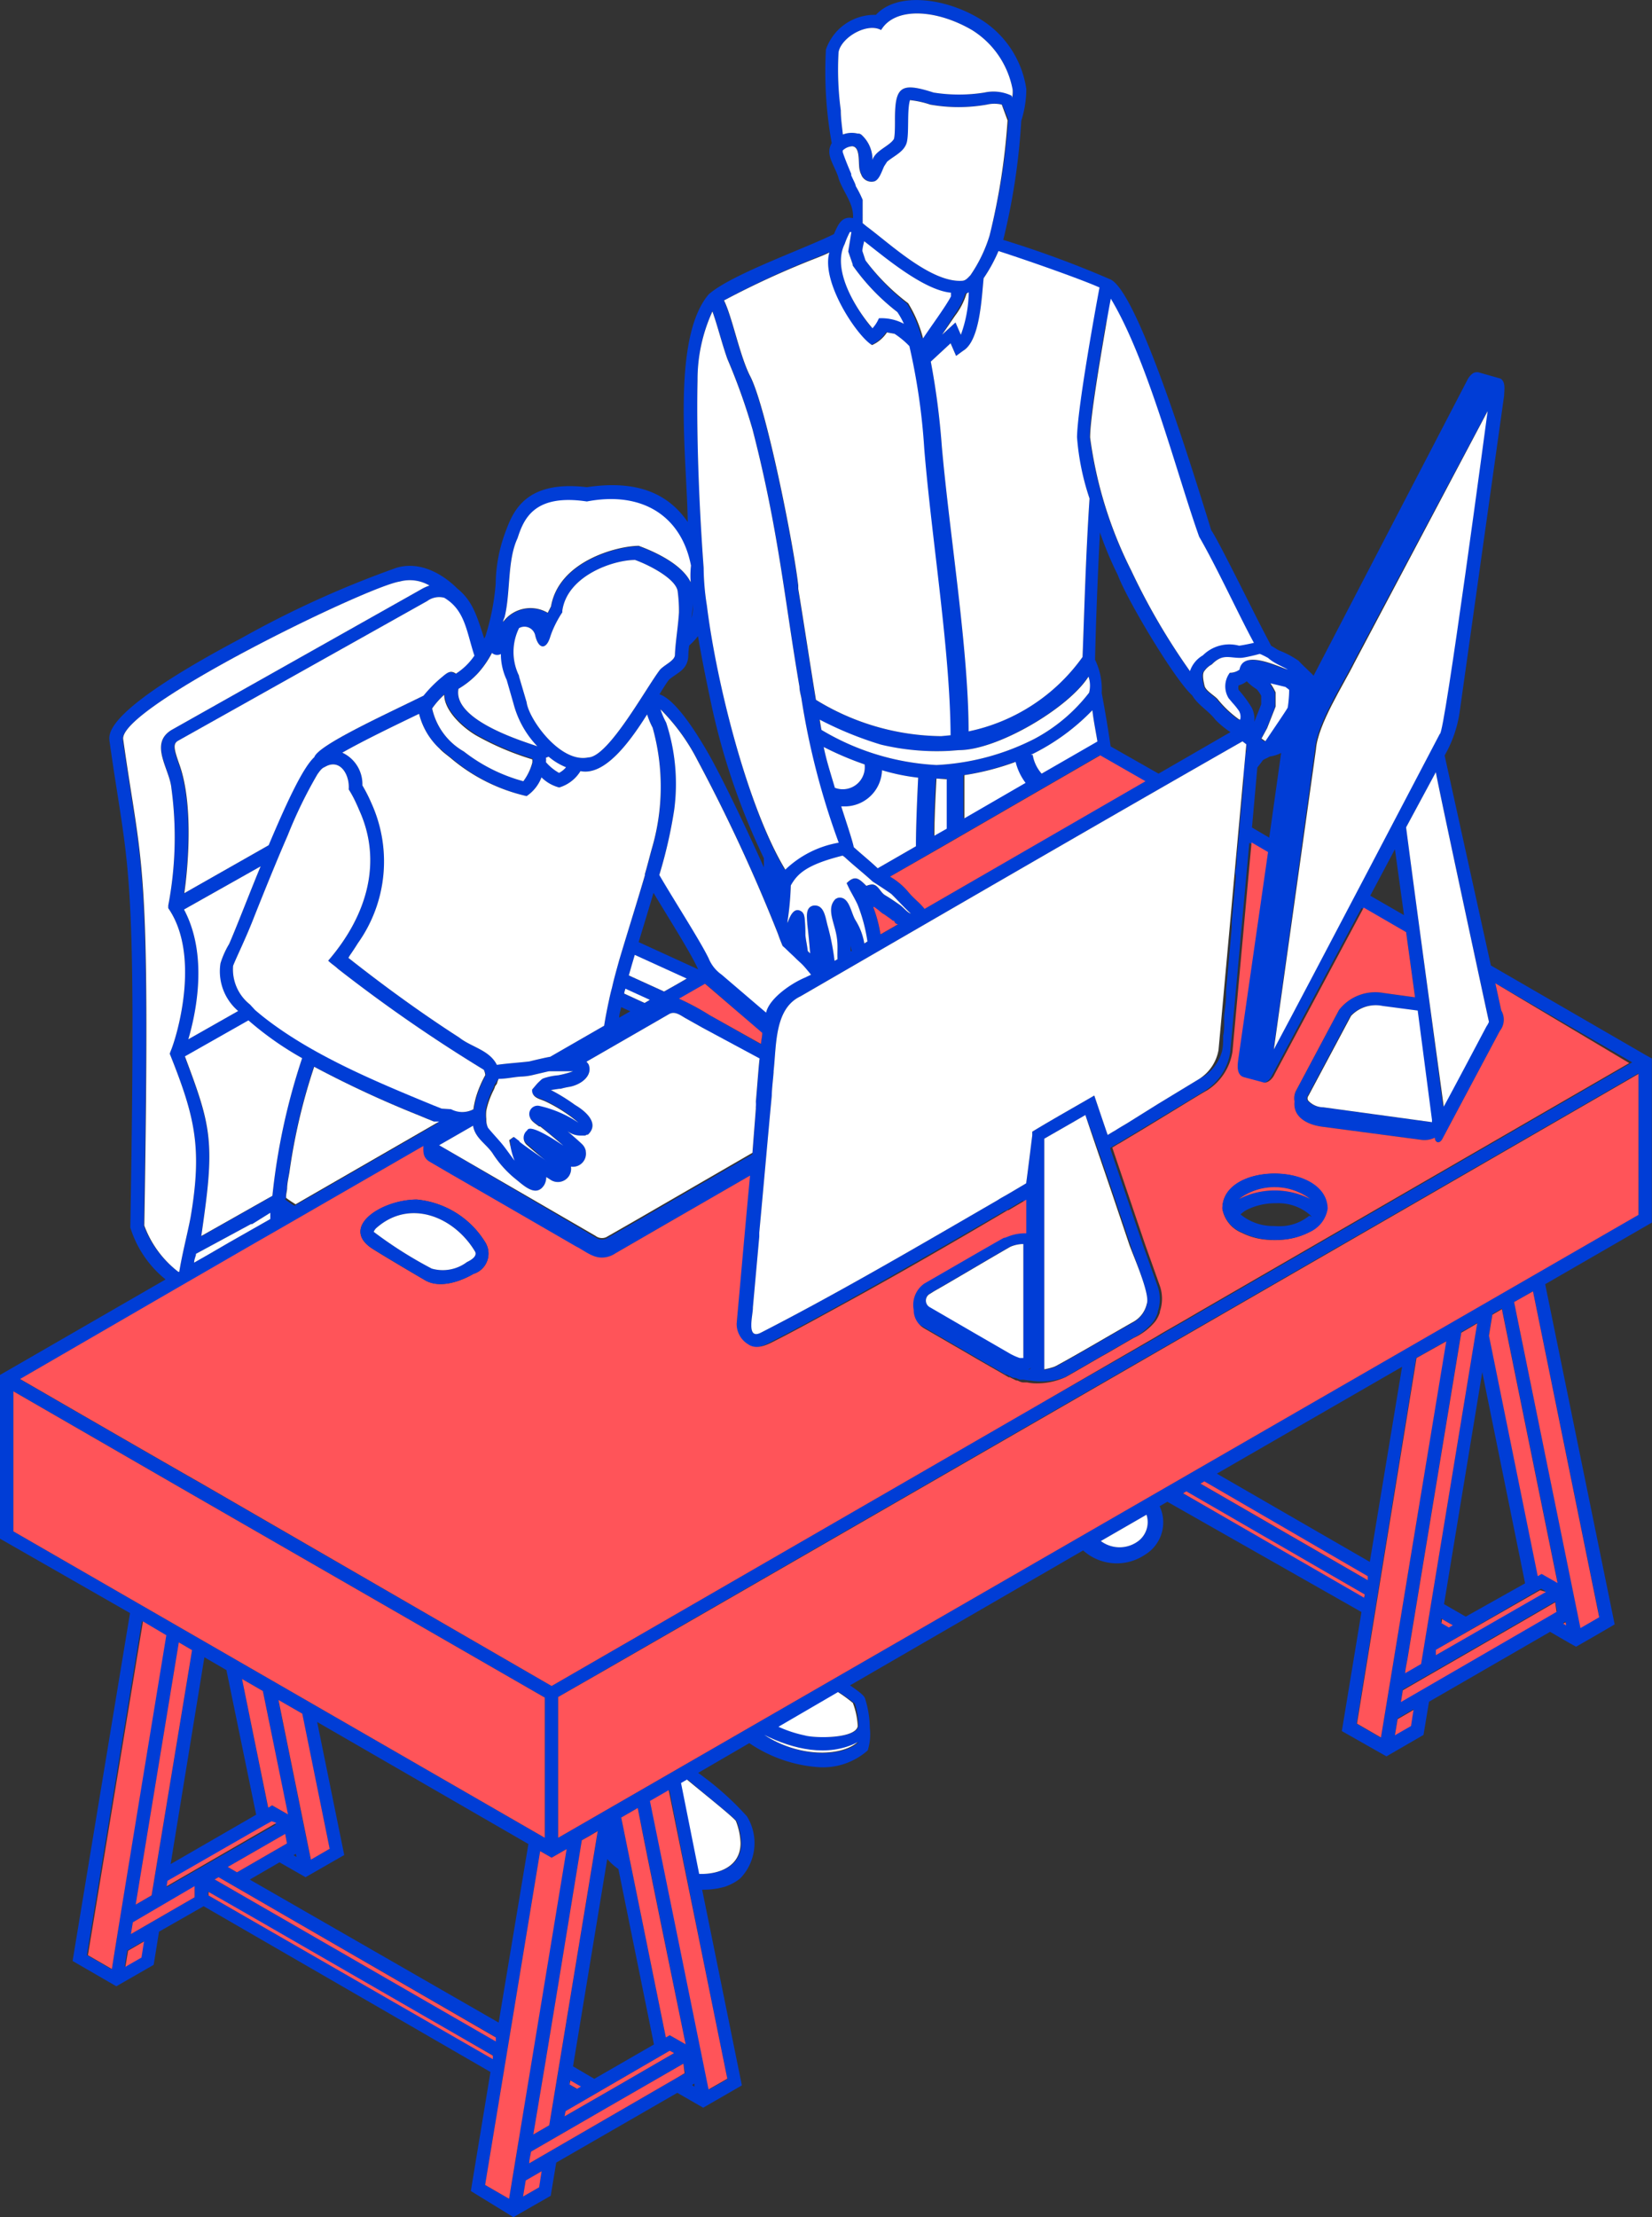 <svg id="Calque_1" data-name="Calque 1" xmlns="http://www.w3.org/2000/svg" viewBox="0 0 111.05 149"><rect x="0" y="0" width="111.05" height="149" fill="#333333" stroke="none"/><defs><style>.cls-1{fill:#003dd6;}.cls-2{fill:#ff5459;}.cls-3{fill:#fff;}</style></defs><path class="cls-1" d="M130.52,71.63l-.45-.25-10.37-6-3.11-14.11a8.27,8.27,0,0,0,1-2.85l3-21.34c0-.33.13-.92-.25-1.14l-1.37-.39a.54.54,0,0,0-.51.06,1.26,1.26,0,0,0-.35.44L107.78,45.91c-.16-.19-.79-.75-1-1a6.19,6.19,0,0,0-1.32-.7c-.14-.07-.37-.23-.53-.31-.48-.92-.53-1-1.17-2.27-1.84-3.67-2.57-5.08-2.86-5.5C98.77,29.19,95.75,20,94.11,19.27h0a69.59,69.59,0,0,0-7.19-2.65,43.76,43.76,0,0,0,1.21-8,7,7,0,0,0,.34-2.14,6.63,6.63,0,0,0-3.17-4.74C83,.36,79.79-.06,78.36,1.5A3.45,3.45,0,0,0,75,3.83a26.88,26.88,0,0,0,.39,6.29c-.45.75.15,1.42.43,2.25v0c.23.91,1.08,1.77,1,2.79-.76-.16-1,.43-1.28,1.07-2,1-6.89,2.7-8.42,4.05h0c-2.55,3-1.45,11.19-1.41,15.3-1.45-2.11-3.7-2.8-6.78-2.34-4.23-.5-5,1.74-5.5,3.08a10.31,10.31,0,0,0-.63,3.42,15.73,15.73,0,0,1-.7,3.55l-.07.12c-.52-1.62-.81-2.55-1.81-3.36-.26-.26-2-2-4.07-1.4A67.46,67.46,0,0,0,35.7,43.39c-9.1,4.82-8.92,6.38-8.86,6.9,1.26,9,1.84,7.52,1.4,32.7a7.21,7.21,0,0,0,2.37,3.49L19.93,92.64l-.45.26v11l8.74,5-3.86,23.38,2.94,1.7,2.51-1.44.36-2.23,3-1.71,19.28,11.14-1.32,8L54,149.5c.23-.15,2.21-1.27,2.5-1.44l.37-2.23,8.14-4.69,1.74,1,2.6-1.5-2.67-13.15a5.46,5.46,0,0,0,1.07-.09l.43-.1h0a3.76,3.76,0,0,0,.58-.25,2.8,2.8,0,0,0,.49-.33s0,0,0,0a3.42,3.42,0,0,0,.44-4.16,19.88,19.88,0,0,0-3.28-2.92l3.44-2a9.44,9.44,0,0,0,4.72,1.62,4.54,4.54,0,0,0,3.24-1.13,3.65,3.65,0,0,0,.14-1.52,6.69,6.69,0,0,0-.33-2c-.07-.13-.15-.27-1-.85l15.67-9.07a3.38,3.38,0,0,0,4.14.3,2.54,2.54,0,0,0,1-3.27l.52-.3L111,108.83l-1.32,8,3,1.7,2.49-1.44.37-2.23,8.14-4.7c.29.17,1.47.86,1.75,1,.32-.18,2.23-1.28,2.59-1.5L123.35,86.8l7.17-4.14Zm-11-2.46a1.63,1.63,0,0,1-.17.31c-.72,1.36-2.15,4.07-2.87,5.39C115.73,69,114.77,62,114,56.1l2-3.71C116,52.61,119.54,69.07,119.57,69.17Zm-3.83,6.59,0,.15-7.31-1a1.38,1.38,0,0,1-1-.44.26.26,0,0,1,0-.32l2.87-5.38a2.27,2.27,0,0,1,2.12-.67l2.36.31.05.38Zm-7.81-24.94c.13-1.69,1.87-4.37,2.58-5.81l9-16.88s-2.92,21.93-3.21,21.68v0c-.83,1.58-8.9,17-11.16,21.21ZM113.86,62l-2.27-1.31,1.66-3.12ZM103.19,51.24c0,.35-.07.76-.11,1.21,0,.17,0,.34,0,.51-.06.71-.13,1.5-.21,2.36l-.06.63c0,.39-.07.79-.1,1.19s-.07.66-.09,1,0,.5-.07.76,0,.37,0,.55c-.09,1-.18,2-.27,3l0,.38c-.13,1.49-.27,3-.38,4.23l0,.31c0,.5-.09,1-.13,1.41,0,.19,0,.38,0,.56s0,.52-.07.76a2.77,2.77,0,0,1,0,.3q0,.39-.06.69A2.91,2.91,0,0,1,100.1,73L97.3,74.7,95.22,76c-.27.16-.53.31-.79.48,0,0,0,0,0,0-.17.09-.32.19-.49.29-.22-.63-.68-2-.9-2.65-1.27.74-2.93,1.67-4.17,2.43v.25c-.1.79-.3,2.43-.41,3.22l-1.2.71-.28.16h0c-.14.08-.29.16-.42.25h0c-5.18,3-10.67,6.22-15.9,8.9l0,0c-1.06.57-.55-1.21-.57-1.67l.43-4.77,0-.27c.27-2.88.57-6.33.84-9.2a0,0,0,0,0,0,0c0-.4.09-1.12.12-1.54a.19.19,0,0,0,0-.08c.2-1.79.06-4.22,1.8-5.05C82.72,62,93.43,55.78,103,50.32l.27.2c0,.06,0,.11,0,.15a2.83,2.83,0,0,0,0,.3A1,1,0,0,0,103.19,51.24ZM94.34,80.8l1.13,3.35c.19.74,1.34,3.33,1.1,4h0a1.85,1.85,0,0,1-.84,1.18c-1.54.87-3.69,2.15-5.26,3l-.13.06a4.86,4.86,0,0,1-.66.17.13.13,0,0,0,0-.06V91.37c0-4.36,0-10,0-14.35.85-.49,1.91-1.09,2.76-1.59h0C93.09,77.16,93.75,79.06,94.34,80.8ZM88.79,92.41v0a.6.6,0,0,1-.11.12s-.06,0-.08,0h0A.8.8,0,0,0,88.79,92.41Zm-51.4-11.3-4.14,2.34-.25.14c.06-.38.21-1.47.26-1.86.63-4.73.22-6-1.36-10.21l4.27-2.42a21.32,21.32,0,0,0,3.62,2.51h0a43.27,43.27,0,0,0-2,9.25v0Zm.26.89a0,0,0,0,1,0,0l0,.42L34.87,84l-1.34.78h0l-1,.57c0-.17.07-.34.12-.51v0s0-.06,0-.08l3.7-2,.08,0ZM34.27,65.23a3.5,3.5,0,0,0,1.22,3.21l-3.35,1.9c.55-1.88,1.32-5.7-.29-8.72L37,58.72c-.53,1.25-1.67,4.21-2.12,5.22a5.86,5.86,0,0,0-.58,1.3Zm4.42,15.68v0c0-.17.05-.35.07-.54v0a.06.06,0,0,1,0,0c0-.37.1-.76.16-1.14v0a39.52,39.52,0,0,1,1.66-7.06,70.89,70.89,0,0,0,7,3.25h0l.53.22h0l.52.21h0l.29.12-9.65,5.56-.31-.2,0,0c-.13-.09-.25-.17-.33-.24h0A.13.13,0,0,0,38.69,80.91Zm10-6.16s0,0,0,0c-4.09-1.68-8.41-3.49-11.64-6.1h0l-.37-.31h0L36.28,68h0a3,3,0,0,1-1.13-2.6c.28-.7.87-1.87,1.44-3.35.52-1.31,1.49-3.72,2.23-5.41h0a30.28,30.28,0,0,1,2-4.11c.2-.28.3-.41.5-.49,1-.6,1.68.5,1.6,1.51l.07.11a7.87,7.87,0,0,1,.45.86h0c.06.13.12.26.18.41h0c1.55,3.38.62,7-2.08,10.13a4.15,4.15,0,0,0,.32.27l0,0a3.84,3.84,0,0,1,.34.28h0A102.7,102.7,0,0,0,52,72.39a1,1,0,0,1,.14.36s0,0,0,0l0,0a7.67,7.67,0,0,0-.58,1.33h0a6.14,6.14,0,0,0-.21.9.06.06,0,0,1,0,0v.06l0,0a1.6,1.6,0,0,1-1.51,0h0L49.17,75h0Zm.41-23.93h0a3.59,3.59,0,0,0,.35.32h0l.38.3h0A12,12,0,0,0,54.88,54a2.67,2.67,0,0,0,1-1.26,2.62,2.62,0,0,0,1.19.68,2.52,2.52,0,0,0,1.43-1.1c1.65.34,3.34-2,4.48-3.81a5.14,5.14,0,0,0,.37.89,14.71,14.71,0,0,1-.06,8.19c-.15.54-.28,1.07-.46,1.69a.26.26,0,0,0,0,.08C62.34,61,61.66,63.16,61.11,65v0c-.17.62-.35,1.24-.49,1.87h0c-.08.29-.15.59-.21.88h0c-.12.55-.23,1.12-.32,1.68l-3.63,2.09h0c-.08,0-.88.18-1.4.31-.68.08-1.49.13-2.18.23-.5-1-1.71-1.19-2.52-1.83-2.58-1.66-5.12-3.51-7.46-5.36L43,64.7h0c.18-.26.36-.53.54-.82h0a9.47,9.47,0,0,0,.91-9.4h0a10.34,10.34,0,0,0-.61-1.2,2.33,2.33,0,0,0-1.35-2.2c1.42-.81,3.54-1.83,5.16-2.61v0A4.75,4.75,0,0,0,49.05,50.82Zm-.54-2.76a5.4,5.4,0,0,1,.81-.92c0,1,1.11,2.12,2.14,2.73a.05.05,0,0,1,0,0,18.72,18.72,0,0,0,3.78,1.61.91.91,0,0,1,0,.25,0,0,0,0,1,0,0A3.69,3.69,0,0,1,54.66,53a11.24,11.24,0,0,1-4-2h0A4.42,4.42,0,0,1,48.51,48.06ZM72.25,64.32l.3.29.32.3c.2.21.43.39.61.59s.41.37.52.48h0l-.42.2h0c-1.09.47-2.42,1.48-2.6,2.35-.42-.35-1.36-1.16-3-2.56a2.47,2.47,0,0,1-.86-1.08c-.56-1.17-2.39-4-3.32-5.61a31.4,31.4,0,0,0,1-4.37,13.22,13.22,0,0,0-.54-5.87,5.38,5.38,0,0,1-.38-.89,13.59,13.59,0,0,1,2.49,3.43,112.71,112.71,0,0,1,5.41,11.67,0,0,0,0,0,0,0s0,0,0,0c.08.24.21.57.31.8h0Zm2.3-15.46a23.82,23.82,0,0,0,4.12,1.68,16.2,16.2,0,0,0,4.59.42l.66-.05c2.58,0,7.36-2.82,8.7-4.94a1.87,1.87,0,0,1,.07,1.08A11.36,11.36,0,0,1,89,50.16a16.22,16.22,0,0,1-6.57,1.75,16.7,16.7,0,0,1-7.73-2.36Q74.61,49.22,74.55,48.86Zm0,2.58c0-.11-.06-.25-.09-.4C74.52,51.19,74.56,51.33,74.58,51.44Zm8.08,6.05,10.78-6.23,3,1.75L81.63,61.58c-.38-.48-.6-.57-1.06-1.1a4.58,4.58,0,0,0-1.26-1.07Zm-.39-.83c0-1.12.06-2.3.14-3.84l.71,0,0,3.32Zm2-1.17,0-2.9a17.47,17.47,0,0,0,3.44-.89,3.91,3.91,0,0,0,.65,1.41Zm9.9-4.83c-.17-1.17-.37-2.36-.6-3.59a4.59,4.59,0,0,0-.45-2.24c.06-2.52.16-5.23.33-8.55a23.71,23.71,0,0,0,1.2,2.86c.59,1.61,3.79,7,5,8.09.4.67,1.07,1,1.57,1.65a6.3,6.3,0,0,0,1,.82l-4.83,2.79Zm-1-.33L89.5,52.49a2.56,2.56,0,0,1-.6-1.26l-.13,0a14.54,14.54,0,0,0,4.14-3C93,49,93.14,49.65,93.25,50.33ZM77.6,51.87a1.48,1.48,0,0,1-2,1.57c-.33-1.13-.55-1.77-.75-2.74A21.15,21.15,0,0,0,77.6,51.87ZM76.19,54.7a2.51,2.51,0,0,0,2.58-2.43,13.75,13.75,0,0,0,2.43.49c-.11,2.24-.15,3.68-.15,4.61l-2.57,1.48c-.52-.49-1.08-.94-1.61-1.42-.08-.45-.61-2-.84-2.74ZM76.12,58a1.49,1.49,0,0,1,.24.19c.58.53,1.18,1,1.78,1.55.34.22,1.1.71,1.27.85.3.3,1,1.07,1.3,1.32-.25-.09-.49-.41-.73-.58s-.66-.46-1-.66-.48-.76-.92-.72a1.26,1.26,0,0,0-.34.09c-.51-.5-.76-.74-1.33-.18.09.18.16.35.27.55s.32.57.47.89a11,11,0,0,1,.66,2.48l-.21.13A4.25,4.25,0,0,0,77,62.36c-.33-.51-.42-1.69-1.21-1.52l-.14.07c-.57.56-.2,1.34,0,2.17s.1,1.22.13,1.88l-.2.11a16.07,16.07,0,0,0-.44-2.27c-.18-.61-.23-1.55-1-1.44-.54.13-.41.77-.39,1.26.08.68.13,1.25.19,1.95l-.16-.16c-.06-.49-.11-.63-.16-1.06a10.94,10.94,0,0,0-.05-1.15h0a1.67,1.67,0,0,0-.06-.26l-.09-.14,0,0,0,0c-.5-.41-.81.15-1,.73v-.05s0,0,0-.07A20.17,20.17,0,0,0,72.64,60C73.07,59.26,73.69,58.63,76.12,58Zm3.73,4.62-1.18.68a9,9,0,0,0-.49-1.84h0l.07,0,0,0,.31.23.11.1.17.13,0,0h0a.3.3,0,0,1,.11.06l.4.28h0l.1.08.06.05h0l.08,0A.27.27,0,0,0,79.85,62.61Zm-3.11,1.8-.08,0s0-.15,0-.16,0-.2,0-.31,0,.05,0,.08A2.25,2.25,0,0,0,76.74,64.41Zm-15.3,2.86c0-.11.06-.22.08-.33l1.64.75-.35.21Zm.41,1.18-.75.43c0-.24.09-.48.14-.71Zm-.1-2.4c.13-.45.26-.93.4-1.38l3.49,1.59c-.24.15-1.25.72-1.52.87Zm.66-2.25c.35-1.15.71-2.33,1-3.31.94,1.58,2.49,4,3,5.14Zm2.73,3.8,1.75-1,.12.1h0l3.71,3.22c0,.24-.06.44-.09.74L67.2,68.73a16.67,16.67,0,0,0-2.08-1.12Zm5.69-8.82c-1.32-2.94-2.9-6.2-3.72-7.63-1-1.75-2.31-3.69-3.3-4,.27-.45.58-.93.66-1,.54-.46,1.26-.65,1.28-1.63a5,5,0,0,1,.06-.65,4.77,4.77,0,0,0,.59-.63c.19,1.13.46,2.52.82,4.22a46.36,46.36,0,0,0,3.61,10.71ZM65.12,41.66c-.05.9-.24,2-.27,2.84,0,.39-.67.65-1,1-.94,1.22-3.47,5.88-4.83,5.9-1.87.4-4-2.57-4.14-3.71l-.51-1.73,0-.05a3.63,3.63,0,0,1,0-3.2.74.74,0,0,1,1.09.5c.21.9.72,1,1,.11s.81-1.66.82-1.67l0-.11c.33-2.34,3.4-3.41,4.89-3.41,1,.36,2.82,1.31,2.87,2.16A9.7,9.7,0,0,1,65.12,41.66Zm-7.59,10.4a1.52,1.52,0,0,1-.47.38,3.28,3.28,0,0,1-.88-.72,1.5,1.5,0,0,0,0-.3l.18-.07A4.26,4.26,0,0,0,57.53,52.06ZM55.22,73.79v0c.08.45.53.5.9.67a10.23,10.23,0,0,1,2.22,1.43,7.81,7.81,0,0,0-2.62-1.13.56.56,0,0,0-.64.78c.07.23.37.42.61.6h0l.07,0c.58.45,1,.82,1.56,1.29-.57-.42-2.24-1.5-2.42-1.06a.64.64,0,0,0,0,1c.25.23,1,.86,1.35,1.1-.67-.48-1.3-.89-1.92-1.37l-.56.41a5.25,5.25,0,0,0,.26.89c-.25-.33-.53-.73-.79-1.06a.08.08,0,0,0,0,0c-.29-.36-.76-.85-1-1.16a1.3,1.3,0,0,1-.11-.58,2.74,2.74,0,0,1,0-.55v0a.07.07,0,0,0,0,0,4.79,4.79,0,0,1,.13-.51,5.92,5.92,0,0,1,.37-.9l.07-.16h0c0-.09.11-.18.15-.27h0A1.4,1.4,0,0,1,53,73h0c.51,0,1-.12,1.48-.15a4.07,4.07,0,0,0,.91-.13h0c.27-.06.92-.22,1-.23.36,0,.86,0,1.21,0H58a6.36,6.36,0,0,1-1,.27,4.1,4.1,0,0,0-1,.21.59.59,0,0,0-.2.15,2.54,2.54,0,0,0-.32.33l-.23.27Zm-.81,5.58L54,79Zm-3.13-3.22c.13.81.83,1.18,1.29,1.82a7.24,7.24,0,0,0,1.64,1.82c.55.45,1.34,1.18,1.86.33a0,0,0,0,1,0,0,1.08,1.08,0,0,0,.13-.52l.24.15a.89.89,0,0,0,1.42-.85.88.88,0,0,0,1-1,.09.09,0,0,1,0-.05.9.9,0,0,0-.24-.45c-.28-.27-.66-.59-1-.89a1.43,1.43,0,0,0,.92.3h.06l.14,0,.07,0a.67.67,0,0,0,.12-.06l.07,0,0,0h0c.79-.73-.1-1.55-.87-2a12.31,12.31,0,0,0-1.62-1l.55-.08.1,0a5.76,5.76,0,0,1,.64-.14h0c.74-.15,1.52-.72,1.26-1.47a.65.65,0,0,0-.16-.21l5.59-3.22c.39-.19.76.12,1.08.3l1.14.64,3.83,2.16c-.07.6-.17,2-.25,2.91a1.88,1.88,0,0,1,0,.33.34.34,0,0,0,0,.1c-.06.83-.14,1.8-.23,3l-7.51,4.34-.87.5-1.45.83a.72.72,0,0,1-.72-.09L49,77.46Zm51.46-29.29a.61.61,0,0,1,0-.3,1.43,1.43,0,0,0,.55-.28,3.24,3.24,0,0,0,.67.54,2.25,2.25,0,0,1,.3.44l0,.57-.48,1.22,0,.07,0,0s0,0,0,0l0,0a1.68,1.68,0,0,0-.16-1.07A8.08,8.08,0,0,0,102.74,46.86ZM104,52.08c.08-.11.27-.34.34-.45s.29-.16.49-.29a2.41,2.41,0,0,0,.77-.24l-.8,5.69-1.16-.68Zm2-4c-.08.13-.88,1.34-1.5,2.26l-.26-.18.38-.7.57-1.45,0-.95a4.14,4.14,0,0,0-.35-.61h0l1,.24a2.32,2.32,0,0,1,.28.2C106.11,47.4,106.06,48,106,48.05Zm-1.86-3.49a5.44,5.44,0,0,1,.54.27,0,0,0,0,0,0,0c.39.24,1,.48,1.32.66-.76-.25-3-1.36-3.25,0a1.1,1.1,0,0,1-.65.21,1.52,1.52,0,0,0-.08,1.71c.11.13.22.27.34.4a5.42,5.42,0,0,1,.36.46.79.79,0,0,1,.08.57h0a.14.14,0,0,1-.07,0,7.17,7.17,0,0,1-1.45-1.37c-.25-.27-.8-.56-.88-.9h0c-.11-.48-.15-.83,0-1a1.46,1.46,0,0,1,.36-.35l.13-.08c.73-.74,1.16-.43,1.93-.44.27,0,1.08-.21,1.26-.26Zm-10-24c2.5,4.15,4.44,11.8,5.94,16,1.17,2,2.66,5.25,3.66,7.08-.35.08-.85.18-1,.19a2.52,2.52,0,0,0-2.43.65,1.94,1.94,0,0,0-.87,1.06,44.18,44.18,0,0,1-3.95-6.77,27.93,27.93,0,0,1-2.76-8.93c0-1.27.63-5,1.07-7.56C94,21.64,94.08,21,94.17,20.57Zm-.81-.67c-.28,1.56-1.46,8.13-1.48,10A16.79,16.79,0,0,0,92.72,34c-.26,3.94-.35,7.6-.47,10.65a12.54,12.54,0,0,1-7.66,5c0-5.5-1.28-13.24-1.8-19.16a50.4,50.4,0,0,0-.74-5.69l1.33-1.23.37.85.46-.34c1.13-.65,1.25-3.45,1.39-4.88a10.52,10.52,0,0,0,1-1.83C89.21,18.31,92.37,19.44,93.36,19.9Zm-10,.51c-.36.7-1.44,2.15-1.88,2.83a8.53,8.53,0,0,0-1-2.36A14.44,14.44,0,0,1,77.66,18l-.21-.63h0c0-.19.08-.47.12-.66,1.24,1,4,3.29,5.84,3.49A2.09,2.09,0,0,0,83.4,20.41Zm.28,1.26a4.7,4.7,0,0,0,.77-1.49l.15,0A8.68,8.68,0,0,1,84.07,23l-.36-.83-.9.82ZM75.85,4c.19-1,1.93-2,2.86-1.48.92-1.55,3.67-1.42,6.11,0a6,6,0,0,1,2.73,4,2.28,2.28,0,0,1,0,.56s0-.12-.06-.16a2.83,2.83,0,0,0-1.81-.2,10.86,10.86,0,0,1-3.41,0C80,6,79.63,6.31,79.64,8.62c0,.34,0,1-.07,1.22-.29.48-1.25.77-1.44,1.41a2.25,2.25,0,0,0-.76-1.71.75.75,0,0,0-.13-.06h0l-.1,0h0a1.65,1.65,0,0,0-1,.06C76.08,9,76,8.45,76,7.92A20.47,20.47,0,0,1,75.85,4Zm.87,8.27,0-.1c-.2-.47-.42-1-.57-1.45a0,0,0,0,1,0,0s0,0,0-.12a1,1,0,0,1,.65-.28c.59.07.35,1.27.51,1.67a0,0,0,0,1,0,0c0,.08.09.23.11.3a.74.74,0,0,0,.88.38c.3-.13.44-.57.63-1l.2-.31c.46-.4,1.2-.68,1.34-1.36s0-2.12.2-2.78a6.25,6.25,0,0,1,1.36.3,10.88,10.88,0,0,0,3.81,0,2.2,2.2,0,0,1,1,0l.43,1A44.37,44.37,0,0,1,86,16.33,9.66,9.66,0,0,1,84.71,19c-.17.17-.31.36-.56.37-2.08.13-4.84-2.49-6.41-3.65l-.27-.22V13.93A7.5,7.5,0,0,0,77,13C77,12.87,76.89,12.66,76.72,12.27Zm-.46,4.63a5.91,5.91,0,0,1,.35-.81l.1,0h0c-.06.4-.15.92-.21,1.31v0l.3.87,0,.07a14.48,14.48,0,0,0,3,3.13,5.22,5.22,0,0,1,.37.75,3.16,3.16,0,0,0-1.68-.37,2.35,2.35,0,0,1-.43.67C77.15,21.41,75.35,18.7,76.26,16.9Zm-1.89.9c.3-.12.57-.23.81-.35-.57,2,1.88,5.64,2.87,6.22a2.31,2.31,0,0,0,1-.85l.51.09a5.69,5.69,0,0,1,1,.83,42.63,42.63,0,0,1,1,6.9c.53,6.13,1.77,13.56,1.8,19.27l-.63.06a16.36,16.36,0,0,1-8.42-2.44c-.34-2.05-.93-5.92-1.19-7.46,0,0,0,0,0,0s0-.17,0-.23c-.3-2.67-2.11-11.79-3.2-14-.72-1.35-1.22-4-1.79-5.15A57.76,57.76,0,0,1,74.37,17.8Zm-8,8.24a11,11,0,0,1,1-4.64s0,0,0,0c.34.95.63,2.13,1,3.18a41.22,41.22,0,0,1,1.7,4.76c1.75,6.78,2.14,11.38,3.15,17.28v0c0,.25.08.51.13.77h0a50.39,50.39,0,0,0,2.47,9.74,6.88,6.88,0,0,0-3.59,1.81C69.74,54.76,67.64,46.39,67,41.21a16.78,16.78,0,0,1-.22-2.55h0v0C66.54,35.39,66.28,30.34,66.37,26Zm-.31,15c0,.09,0,.19,0,.3a2.29,2.29,0,0,1-.1.69C66,41.72,66.05,41.38,66.06,41.06ZM53.39,42c.41-1.64.17-3.82.87-5.3.42-1.31,1.13-3,4.66-2.47,3.75-.72,6.36,1,7,4.31a5.79,5.79,0,0,0,0,1.12c-.69-1.44-3.1-2.3-3.49-2.45-1.4,0-5.37,1-5.9,4.07l-.22.43a2.29,2.29,0,0,0-3,.61C53.32,42.19,53.35,42.08,53.39,42Zm-.86,2.4a.53.53,0,0,0,.6.07,4.07,4.07,0,0,0,.39,1.74L54,47.79a6.52,6.52,0,0,0,1.59,2.86h0c-1.14-.39-5.69-1.79-5.3-3.86h0a5.8,5.8,0,0,0,1.32-1.06A6.61,6.61,0,0,0,52.53,44.37Zm-3.19-3.7h0c1.36.82,1.45,2.23,2,3.88a.09.09,0,0,0,0,0,4.31,4.31,0,0,1-1.24,1.21c-.38-.26-.58-.07-1,.28a8.93,8.93,0,0,0-1.18,1.2,0,0,0,0,1,0,0c-2.77,1.36-7.08,3.33-7.34,4.13-.71.65-1.71,2.69-3.07,5.92l-5.67,3.22c.23-1.57.66-6-.36-8.73-.35-1-.4-1.31-.06-1.51L48.2,40.89A1.35,1.35,0,0,1,49.34,40.67ZM29.15,82.88c.43-25.22-.15-23.65-1.42-32.69C27.53,48,44.2,39.9,46.35,39.58a2.6,2.6,0,0,1,2,.27,2.88,2.88,0,0,0-.57.26L31,49.56c-1.49.93-.1,2.61,0,3.9a24.44,24.44,0,0,1-.21,7.89l0,.18c2.22,3.2.56,8.69.16,9.61l-.06.17c1.69,4.23,2.2,6.3,1.4,11h0c-.21,1.1-.57,2.47-.76,3.66l-.06,0A6.94,6.94,0,0,1,29.15,82.88Zm2.23,4.2C33.43,85.9,36,84.42,38,83.25h0l9.92-5.72c0,.41,0,.84.44,1.07s1.26.73,1.72,1l3.18,1.84,4.91,2.84c.55.27,1.08.77,1.73.75a1.63,1.63,0,0,0,.91-.28l2.37-1.37c1-.59,3.48-2,4.47-2.58h0l2.22-1.28c-.16,1.7-.37,4-.52,5.68L69,89.44a1.59,1.59,0,0,0,.55,1.43h0c.62.44,1.4,0,2-.32,1.43-.73,3.11-1.64,4.94-2.66C79.88,86,83.2,84.09,86.6,82.12h0l.42-.25h0l.06,0,1.18-.7V83.2a3.16,3.16,0,0,0-1.1.17l-.34.13-.06,0h0c-.56.3-4.71,2.71-5.36,3.08a1.75,1.75,0,0,0-.71,1.76,1.43,1.43,0,0,0,.73,1.26l3.21,1.86c.55.33,1.87,1.07,2.44,1.41h0l.07,0,0,0h0l.3.15.14.07.08,0c.11,0,.27.09.39.13h0l.15,0h.11a3.2,3.2,0,0,0,.46.06h0A4.65,4.65,0,0,0,91,93.08c.47-.25,2.24-1.3,2.69-1.54l1.9-1.1A4.05,4.05,0,0,0,97,89.32l0,0a2.25,2.25,0,0,0,.3-.6l0-.06a2.64,2.64,0,0,0,0-1.71l-1-2.81-2.2-6.49.37-.23c.15-.07.28-.16.42-.24l.41-.25c1.13-.67,5.09-3.07,5.15-3.11a3.76,3.76,0,0,0,1.73-2.63l1.28-14.05,1.11.65-2,13.92c0,.37-.14,1,.35,1.2h0l1.27.34h0c.35.15.71-.27.81-.51l6-11.22L114,63.14l.6,4.38-2.11-.29a3.09,3.09,0,0,0-3,1.14l-2.87,5.39a1.12,1.12,0,0,0-.12.76c-.11,1,.73,1.53,1.81,1.69l6.72.89a1.59,1.59,0,0,0,.91-.15c0,.23.24.52.49.1l3.87-7.27a1.21,1.21,0,0,0,.1-1.37l-.4-1.83,9.2,5.31-29,16.76-.82.48-1.24.71,0,0-.38.22h0l-.38.23h0L89,95.06h0L56.56,113.8,32.82,100.09h0c-2-1.13-9.88-5.69-12-6.91Zm56.89-3c0,2.33,0,5.2,0,7.54a.25.25,0,0,1,0,.07.12.12,0,0,1,0,.05h0l-.1,0-.14,0h0a3.71,3.71,0,0,1-.46-.19h0l-.14-.07h0l-2.44-1.41-3-1.74a.51.51,0,0,1,0-.9l.27-.17c1.15-.65,4-2.35,5.15-3l0,0A2.29,2.29,0,0,1,88.27,84.1ZM20.38,103.41V94l11.87,6.85,0,0L56.1,114.58V124Zm12.84,8.46,1.48.86,2,9.72-5.75,3.32Zm-3.55,16-1.07.62c.33-2,2.57-15.6,2.9-17.62l.89.52S29.75,127.43,29.67,127.87Zm6.08-14.54,1.4.81,1.68,8.29-1.07-.61-.26.16Zm2.44,1.41,1.6.92,1.85,9.08-1.27.73Zm1.22,10.55-.2-.12.16-.09Zm-.64-.91-3.36,1.94-.62-.36,3.86-2.22Zm14,13,0,.27L33.91,126.8l.26-.15Zm-16.5-10.57,2-1.16,1.75,1,2.6-1.49-1.82-8.94L55,124.42l-2,12Zm-9.34,6-1.61-.93,3.7-22.43,1.6.93S27.11,132,27,132.82Zm2-.77-1.07.62.17-1.08,1.08-.62ZM32.56,128l-4.28,2.47.13-.79,4.15-2.4Zm-1.88-.68.06-.37c.6-.33,6.63-3.82,7-4l.29.16Zm2.78.54v-.24c2.21,1.27,17.19,9.93,19.15,11l0,.24ZM53.7,148.26l-1.61-.93c1-6,2.69-16.32,3.7-22.43l.77.44,1-.58c-.68,4.12-2.45,14.86-3.1,18.82C54.25,145,53.92,146.88,53.7,148.26Zm10.8-9.95.29.16c-2.26,1.32-5.1,2.95-7.36,4.25h0l.07-.35Zm-6.73,2.27,0-.27.7.41-.26.15Zm1.66-.38L58,139.36l2.3-13.93a4.21,4.21,0,0,0,.75.67l2.39,11.79Zm.23-16.61L56.4,143.32l-1.07.62c1-5.87,2.29-13.84,3.26-19.77h0c.3-.18.76-.43,1-.61Zm-3.95,23.9-1.07.62.18-1.08,1.07-.62Zm9.34-7.4-10,5.79c0-.19.09-.6.13-.79,3.1-1.79,7.12-4.12,10.24-5.91l.12.64Zm-.55-2.82-.26.15c-.61-3-2.43-12-3-14.78l1.11-.64c.68,3.42,2.5,12.34,3.22,15.88ZM66,140.61l.16-.09,0,.21Zm2.42-.42-1.26.72h0c-.84-4.14-3.13-15.42-3.94-19.38l.1-.06,1.16-.67C65.32,125.14,67.46,135.71,68.37,140.19ZM69,122.88a4.48,4.48,0,0,1,.31,1.48c0,1.62-1.53,2.11-2.78,2.07l-1.22-6.11.4-.23C66.68,120.93,68.78,122.61,69,122.88Zm8.18-5.27c-1.19,1-4,1-6.27-.49,1.93.93,4.27,1.49,6.27.46Zm-.25-2.67a5.12,5.12,0,0,1,.26,1.56c-.15.85-2.89.82-3.57.62a8.26,8.26,0,0,1-1.76-.58l4-2.33A9.38,9.38,0,0,1,76.88,114.94ZM96,104.06a2.1,2.1,0,0,1-2.52,0l3.07-1.77A1.6,1.6,0,0,1,96,104.06Zm3-3.21.22-.13,12,6.93,0,.22Zm12.41,5.57,0,.27-11.24-6.49.26-.15Zm-10.13-6.89,12.45-7.18-2.17,13.11Zm11,17.73-1.61-.93,4-24.57,2-1.12C116,94.9,112.45,116.39,112.31,117.26Zm10.8-10,.29.17L116,111.73h0l0-.36Zm-6.73,2.27,0-.27.71.41-.26.15Zm1.66-.39-1.46-.84,2.57-15.59L122,106.9Zm-3,3.13-1.07.62h0c0-.24.11-.7.15-.94l3.62-21.94c.2-.11.89-.5,1.07-.62C118.78,89.43,115.19,111.27,115,112.32Zm-.68,4.17-1.08.62.18-1.08,1.07-.62Zm9.32-7.4-10,5.79.13-.79c3.1-1.79,7.13-4.1,10.24-5.91l.13.64Zm-.54-2.82-.26.15-3.28-16.16.23-1.41.64-.37,3.74,18.4Zm1.44,3.34.16-.09.05.21Zm2.43-.43-1.26.73L121.26,88l1.27-.73Zm2.64-27L57,124v-9.46c.75-.44,63.77-36.79,72.61-41.91Z" transform="translate(-19.48 -0.5)"/><path class="cls-2" d="M79.85,62.61l-1.18.68a9,9,0,0,0-.49-1.84h0l.07,0,0,0,.31.23.11.1.17.13,0,0h0a.3.3,0,0,1,.11.06l.4.28h0l.1.08.06.05h0l.08,0A.27.27,0,0,0,79.85,62.61Z" transform="translate(-19.48 -0.5)"/><path class="cls-3" d="M37.65,82a0,0,0,0,1,0,0l0,.42L34.87,84l-1.34.78h0l-1,.57c0-.17.07-.34.12-.51v0s0-.06,0-.08l3.7-2,.08,0Z" transform="translate(-19.48 -0.5)"/><path class="cls-3" d="M96,104.06a2.1,2.1,0,0,1-2.52,0l3.07-1.77A1.6,1.6,0,0,1,96,104.06Z" transform="translate(-19.48 -0.5)"/><path class="cls-3" d="M77.14,116.5c-.15.85-2.89.82-3.57.62a8.26,8.26,0,0,1-1.76-.58l4-2.33a9.38,9.38,0,0,1,1,.73A5.12,5.12,0,0,1,77.14,116.5Z" transform="translate(-19.48 -0.5)"/><path class="cls-3" d="M77.13,117.58v0c-1.19,1-4,1-6.27-.49C72.79,118.05,75.13,118.61,77.13,117.58Z" transform="translate(-19.48 -0.5)"/><path class="cls-3" d="M69.26,124.36c0,1.62-1.53,2.11-2.78,2.07l-1.22-6.11.4-.23c1,.84,3.12,2.52,3.29,2.79A4.48,4.48,0,0,1,69.26,124.36Z" transform="translate(-19.48 -0.5)"/><path class="cls-3" d="M87.52,7.08s0-.12-.06-.16a2.83,2.83,0,0,0-1.81-.2,10.86,10.86,0,0,1-3.41,0C80,6,79.63,6.31,79.64,8.62c0,.34,0,1-.07,1.22-.29.48-1.25.77-1.44,1.41a2.25,2.25,0,0,0-.76-1.71.75.75,0,0,0-.13-.06h0l-.1,0h0a1.65,1.65,0,0,0-1,.06C76.08,9,76,8.45,76,7.92A20.47,20.47,0,0,1,75.85,4c.19-1,1.93-2,2.86-1.48.92-1.55,3.67-1.42,6.11,0a6,6,0,0,1,2.73,4A2.28,2.28,0,0,1,87.52,7.08Z" transform="translate(-19.48 -0.5)"/><path class="cls-3" d="M87.21,8.59A44.37,44.37,0,0,1,86,16.33,9.66,9.66,0,0,1,84.71,19c-.17.17-.31.36-.56.37-2.08.13-4.84-2.49-6.41-3.65l-.27-.22V13.93A7.5,7.5,0,0,0,77,13c0-.12-.13-.33-.3-.72l0-.1c-.2-.47-.42-1-.57-1.45a0,0,0,0,1,0,0s0,0,0-.12a1,1,0,0,1,.65-.28c.59.07.35,1.27.51,1.67a0,0,0,0,1,0,0c0,.08.09.23.11.3a.74.74,0,0,0,.88.38c.3-.13.44-.57.63-1l.2-.31c.46-.4,1.2-.68,1.34-1.36s0-2.12.2-2.78a6.25,6.25,0,0,1,1.36.3,10.88,10.88,0,0,0,3.81,0,2.2,2.2,0,0,1,1,0Z" transform="translate(-19.48 -0.5)"/><path class="cls-3" d="M84.6,20.14A8.68,8.68,0,0,1,84.07,23l-.36-.83-.9.82.87-1.27a4.7,4.7,0,0,0,.77-1.49Z" transform="translate(-19.48 -0.5)"/><path class="cls-3" d="M83.41,20.17a2.09,2.09,0,0,0,0,.24c-.36.7-1.44,2.15-1.88,2.83a8.53,8.53,0,0,0-1-2.36A14.44,14.44,0,0,1,77.66,18l-.21-.63h0c0-.19.08-.47.12-.66C78.81,17.66,81.53,20,83.41,20.17Z" transform="translate(-19.48 -0.5)"/><path class="cls-3" d="M80.24,22.26a3.16,3.16,0,0,0-1.68-.37,2.35,2.35,0,0,1-.43.67c-1-1.15-2.78-3.86-1.87-5.66a5.91,5.91,0,0,1,.35-.81l.1,0h0c-.06.4-.15.92-.21,1.31v0l.3.87,0,.07a14.48,14.48,0,0,0,3,3.13A5.22,5.22,0,0,1,80.24,22.26Z" transform="translate(-19.48 -0.5)"/><path class="cls-3" d="M57.53,52.06a1.52,1.52,0,0,1-.47.38,3.28,3.28,0,0,1-.88-.72,1.5,1.5,0,0,0,0-.3l.18-.07A4.26,4.26,0,0,0,57.53,52.06Z" transform="translate(-19.48 -0.5)"/><path class="cls-3" d="M65.64,66.26c-.24.15-1.25.72-1.52.87l-2.37-1.08c.13-.45.26-.93.4-1.38Z" transform="translate(-19.48 -0.5)"/><path class="cls-3" d="M63.16,67.69l-.35.21-1.37-.63c0-.11.06-.22.08-.33Z" transform="translate(-19.48 -0.5)"/><path class="cls-3" d="M83.38,49.91l-.63.06a16.36,16.36,0,0,1-8.42-2.44c-.34-2.05-.93-5.92-1.19-7.46,0,0,0,0,0,0s0-.17,0-.23c-.3-2.67-2.11-11.79-3.2-14-.72-1.35-1.22-4-1.79-5.15a57.76,57.76,0,0,1,6.27-2.87c.3-.12.57-.23.81-.35-.57,2,1.88,5.64,2.87,6.22a2.31,2.31,0,0,0,1-.85l.51.09a5.69,5.69,0,0,1,1,.83,42.63,42.63,0,0,1,1,6.9C82.11,36.77,83.35,44.2,83.38,49.91Z" transform="translate(-19.48 -0.5)"/><path class="cls-3" d="M91.88,29.89A16.79,16.79,0,0,0,92.72,34c-.26,3.94-.35,7.6-.47,10.65a12.54,12.54,0,0,1-7.66,5c0-5.5-1.28-13.24-1.8-19.16a50.4,50.4,0,0,0-.74-5.69l1.33-1.23.37.85.46-.34c1.13-.65,1.25-3.45,1.39-4.88a10.52,10.52,0,0,0,1-1.83c2.64.86,5.8,2,6.79,2.45C93.08,21.46,91.9,28,91.88,29.89Z" transform="translate(-19.48 -0.5)"/><path class="cls-3" d="M92.69,47.05A11.36,11.36,0,0,1,89,50.16a16.22,16.22,0,0,1-6.57,1.75,16.7,16.7,0,0,1-7.73-2.36q-.06-.33-.12-.69a23.82,23.82,0,0,0,4.12,1.68,16.2,16.2,0,0,0,4.59.42l.66-.05c2.58,0,7.36-2.82,8.7-4.94A1.87,1.87,0,0,1,92.69,47.05Z" transform="translate(-19.48 -0.5)"/><path class="cls-3" d="M93.25,50.33,89.5,52.49a2.56,2.56,0,0,1-.6-1.26l-.13,0a14.54,14.54,0,0,0,4.14-3C93,49,93.14,49.65,93.25,50.33Z" transform="translate(-19.48 -0.5)"/><path class="cls-3" d="M88.42,53.11l-4.11,2.38,0-2.9a17.47,17.47,0,0,0,3.44-.89A3.91,3.91,0,0,0,88.42,53.11Z" transform="translate(-19.48 -0.5)"/><path class="cls-3" d="M83.12,52.87l0,3.32-.83.47c0-1.12.06-2.3.14-3.84Z" transform="translate(-19.48 -0.5)"/><path class="cls-3" d="M81.2,52.76c-.11,2.24-.15,3.68-.15,4.61l-2.57,1.48c-.52-.49-1.08-.94-1.61-1.42-.08-.45-.61-2-.84-2.74h.16a2.51,2.51,0,0,0,2.58-2.43A13.75,13.75,0,0,0,81.2,52.76Z" transform="translate(-19.48 -0.5)"/><path class="cls-3" d="M77.6,51.87a1.48,1.48,0,0,1-2,1.57c-.33-1.13-.55-1.77-.75-2.74A21.15,21.15,0,0,0,77.6,51.87Z" transform="translate(-19.48 -0.5)"/><path class="cls-3" d="M75.86,57.13a6.88,6.88,0,0,0-3.59,1.81C69.74,54.76,67.64,46.39,67,41.21a16.78,16.78,0,0,1-.22-2.55h0v0c-.24-3.24-.5-8.29-.41-12.59a11,11,0,0,1,1-4.64s0,0,0,0c.34.95.63,2.13,1,3.18a41.22,41.22,0,0,1,1.7,4.76c1.75,6.78,2.14,11.38,3.15,17.28v0c0,.25.08.51.13.77h0A50.39,50.39,0,0,0,75.86,57.13Z" transform="translate(-19.48 -0.5)"/><path class="cls-3" d="M80.71,61.9c-.25-.09-.49-.41-.73-.58s-.66-.46-1-.66-.48-.76-.92-.72a1.26,1.26,0,0,0-.34.09c-.51-.5-.76-.74-1.33-.18.09.18.16.35.27.55s.32.57.47.89a11,11,0,0,1,.66,2.48l-.21.13A4.25,4.25,0,0,0,77,62.36c-.33-.51-.42-1.69-1.21-1.52l-.14.07c-.57.56-.2,1.34,0,2.17s.1,1.22.13,1.88l-.2.11a16.07,16.07,0,0,0-.44-2.27c-.18-.61-.23-1.55-1-1.44-.54.13-.41.77-.39,1.26.08.68.13,1.25.19,1.95l-.16-.16c-.06-.49-.11-.63-.16-1.06a10.94,10.94,0,0,0-.05-1.15h0a1.67,1.67,0,0,0-.06-.26l-.09-.14,0,0,0,0c-.5-.41-.81.15-1,.73v-.05s0,0,0-.07A20.17,20.17,0,0,0,72.64,60c.43-.75,1-1.38,3.48-2a1.49,1.49,0,0,1,.24.19c.58.53,1.18,1,1.78,1.55.34.22,1.1.71,1.27.85C79.71,60.88,80.42,61.65,80.71,61.9Z" transform="translate(-19.48 -0.5)"/><path class="cls-3" d="M65.91,39.63c-.69-1.44-3.1-2.3-3.49-2.45-1.4,0-5.37,1-5.9,4.07l-.22.43a2.29,2.29,0,0,0-3,.61c0-.1.06-.21.1-.32.41-1.64.17-3.82.87-5.3.42-1.31,1.13-3,4.66-2.47,3.75-.72,6.36,1,7,4.31A5.79,5.79,0,0,0,65.91,39.63Z" transform="translate(-19.48 -0.5)"/><path class="cls-3" d="M65.12,41.66c-.05.9-.24,2-.27,2.84,0,.39-.67.65-1,1-.94,1.22-3.47,5.88-4.83,5.9-1.87.4-4-2.57-4.14-3.71l-.51-1.73,0-.05a3.63,3.63,0,0,1,0-3.2.74.74,0,0,1,1.09.5c.21.9.72,1,1,.11s.81-1.66.82-1.67l0-.11c.33-2.34,3.4-3.41,4.89-3.41,1,.36,2.82,1.31,2.87,2.16A9.7,9.7,0,0,1,65.12,41.66Z" transform="translate(-19.48 -0.5)"/><path class="cls-3" d="M55.6,50.65h0c-1.14-.39-5.69-1.79-5.3-3.86h0a5.8,5.8,0,0,0,1.32-1.06,6.61,6.61,0,0,0,.93-1.35.53.53,0,0,0,.6.07,4.07,4.07,0,0,0,.39,1.74L54,47.79A6.52,6.52,0,0,0,55.6,50.65Z" transform="translate(-19.48 -0.5)"/><path class="cls-3" d="M55.26,51.76a0,0,0,0,1,0,0A3.69,3.69,0,0,1,54.66,53a11.24,11.24,0,0,1-4-2h0a4.42,4.42,0,0,1-2.13-2.89,5.4,5.4,0,0,1,.81-.92c0,1,1.11,2.12,2.14,2.73a.05.05,0,0,1,0,0,18.72,18.72,0,0,0,3.78,1.61A.91.91,0,0,1,55.26,51.76Z" transform="translate(-19.48 -0.5)"/><path class="cls-3" d="M74,66h0l-.42.2h0c-1.09.47-2.42,1.48-2.6,2.35-.42-.35-1.36-1.16-3-2.56a2.47,2.47,0,0,1-.86-1.08c-.56-1.17-2.39-4-3.32-5.61a31.4,31.4,0,0,0,1-4.37,13.22,13.22,0,0,0-.54-5.87,5.38,5.38,0,0,1-.38-.89,13.59,13.59,0,0,1,2.49,3.43,112.71,112.71,0,0,1,5.41,11.67,0,0,0,0,0,0,0s0,0,0,0c.08.24.21.57.31.8h0l.19.17.3.29.32.3c.2.21.43.39.61.59S73.89,65.87,74,66Z" transform="translate(-19.48 -0.5)"/><path class="cls-3" d="M103.77,43.7c-.35.08-.85.18-1,.19a2.52,2.52,0,0,0-2.43.65,1.94,1.94,0,0,0-.87,1.06,44.18,44.18,0,0,1-3.95-6.77,27.93,27.93,0,0,1-2.76-8.93c0-1.27.63-5,1.07-7.56.12-.7.23-1.31.32-1.77,2.5,4.15,4.44,11.8,5.94,16C101.28,38.62,102.77,41.87,103.77,43.7Z" transform="translate(-19.48 -0.5)"/><path class="cls-3" d="M106.14,46.86c0,.54-.08,1.11-.1,1.19s-.88,1.34-1.5,2.26l-.26-.18.38-.7.57-1.45,0-.95a4.14,4.14,0,0,0-.35-.61h0l1,.24A2.32,2.32,0,0,1,106.14,46.86Z" transform="translate(-19.48 -0.5)"/><path class="cls-3" d="M106.05,45.5c-.76-.25-3-1.36-3.25,0a1.1,1.1,0,0,1-.65.21,1.52,1.52,0,0,0-.08,1.71c.11.13.22.27.34.4a5.42,5.42,0,0,1,.36.46.79.79,0,0,1,.08.57h0a.14.14,0,0,1-.07,0,7.17,7.17,0,0,1-1.45-1.37c-.25-.27-.8-.56-.88-.9h0c-.11-.48-.15-.83,0-1a1.46,1.46,0,0,1,.36-.35l.13-.08c.73-.74,1.16-.43,1.93-.44.27,0,1.08-.21,1.26-.26l.06,0a5.44,5.44,0,0,1,.54.27,0,0,0,0,0,0,0C105.12,45.08,105.77,45.32,106.05,45.5Z" transform="translate(-19.48 -0.5)"/><path class="cls-3" d="M119.48,28.13s-2.92,21.93-3.21,21.68v0c-.83,1.58-8.9,17-11.16,21.21l2.83-20.16c.13-1.69,1.87-4.37,2.58-5.81Z" transform="translate(-19.48 -0.5)"/><path class="cls-3" d="M119.57,69.17a1.63,1.63,0,0,1-.17.31c-.72,1.36-2.15,4.07-2.87,5.39C115.73,69,114.77,62,114,56.1l2-3.71C116,52.61,119.54,69.07,119.57,69.17Z" transform="translate(-19.48 -0.5)"/><path class="cls-3" d="M115.74,75.76l0,.15-7.31-1a1.38,1.38,0,0,1-1-.44.26.26,0,0,1,0-.32l2.87-5.38a2.27,2.27,0,0,1,2.12-.67l2.36.31.05.38Z" transform="translate(-19.48 -0.5)"/><path class="cls-3" d="M96.57,88.11h0a1.85,1.85,0,0,1-.84,1.18c-1.54.87-3.69,2.15-5.26,3l-.13.06a4.86,4.86,0,0,1-.66.17.13.13,0,0,0,0-.06V91.37c0-4.36,0-10,0-14.35.85-.49,1.91-1.09,2.76-1.59h0c.58,1.74,1.24,3.64,1.83,5.38l1.13,3.35C95.66,84.89,96.81,87.48,96.57,88.11Z" transform="translate(-19.48 -0.5)"/><path class="cls-3" d="M88.27,84.1c0,2.33,0,5.2,0,7.54a.25.25,0,0,1,0,.07.12.12,0,0,1,0,.05h0l-.1,0-.14,0h0a3.71,3.71,0,0,1-.46-.19h0l-.14-.07h0l-2.44-1.41-3-1.74a.51.51,0,0,1,0-.9l.27-.17c1.15-.65,4-2.35,5.15-3l0,0A2.29,2.29,0,0,1,88.27,84.1Z" transform="translate(-19.48 -0.5)"/><path class="cls-3" d="M103.26,50.52c-.3,3.24-1.55,17.07-1.87,20.55A2.91,2.91,0,0,1,100.1,73L97.3,74.7,95.22,76c-.27.16-.53.31-.79.48,0,0,0,0,0,0-.17.09-.32.19-.49.29-.22-.63-.68-2-.9-2.65-1.27.74-2.93,1.67-4.17,2.43v.25c-.1.79-.3,2.43-.41,3.22l-1.2.71-.28.16h0c-.14.08-.29.16-.42.25h0c-5.18,3-10.67,6.22-15.9,8.9l0,0c-1.06.57-.55-1.21-.57-1.67l.43-4.77,0-.27c.27-2.88.57-6.33.84-9.2a0,0,0,0,0,0,0c0-.4.09-1.12.12-1.54a.19.19,0,0,0,0-.08c.2-1.79.06-4.22,1.8-5.05C82.72,62,93.43,55.78,103,50.32Z" transform="translate(-19.48 -0.5)"/><path class="cls-3" d="M70.54,71.63c-.07.6-.17,2-.25,2.91a1.88,1.88,0,0,1,0,.33.34.34,0,0,0,0,.1c-.06.83-.14,1.8-.23,3l-7.51,4.34-.87.5-1.45.83a.72.72,0,0,1-.72-.09L49,77.46l2.28-1.31c.13.81.83,1.18,1.29,1.82a7.24,7.24,0,0,0,1.64,1.82c.55.45,1.34,1.18,1.86.33a0,0,0,0,1,0,0,1.08,1.08,0,0,0,.13-.52l.24.15a.89.89,0,0,0,1.42-.85.88.88,0,0,0,1-1,.09.09,0,0,1,0-.05.9.9,0,0,0-.24-.45c-.28-.27-.66-.59-1-.89a1.43,1.43,0,0,0,.92.3h.06l.14,0,.07,0a.67.67,0,0,0,.12-.06l.07,0,0,0h0c.79-.73-.1-1.55-.87-2a12.31,12.31,0,0,0-1.62-1l.55-.08.1,0a5.76,5.76,0,0,1,.64-.14h0c.74-.15,1.52-.72,1.26-1.47a.65.65,0,0,0-.16-.21l5.59-3.22c.39-.19.76.12,1.08.3l1.14.64Z" transform="translate(-19.48 -0.5)"/><path class="cls-3" d="M54.92,76.46a.64.64,0,0,0,0,1c.25.23,1,.86,1.35,1.1-.67-.48-1.3-.89-1.92-1.37L54,76.91l-.29.21.1.49a5.25,5.25,0,0,0,.26.89c-.25-.33-.53-.73-.79-1.06a.08.08,0,0,0,0,0c-.29-.36-.76-.85-1-1.16a1.3,1.3,0,0,1-.11-.58,2.74,2.74,0,0,1,0-.55v0a.07.07,0,0,0,0,0,4.79,4.79,0,0,1,.13-.51,5.92,5.92,0,0,1,.37-.9l.07-.16h0c0-.09.11-.18.15-.27h0A1.4,1.4,0,0,1,53,73h0c.51,0,1-.12,1.48-.15a4.07,4.07,0,0,0,.91-.13h0c.27-.06.92-.22,1-.23.36,0,.86,0,1.21,0H58a6.36,6.36,0,0,1-1,.27,4.1,4.1,0,0,0-1,.21.59.59,0,0,0-.2.15,2.54,2.54,0,0,0-.32.33l-.23.27,0,.13v0c.08.45.53.5.9.67a10.23,10.23,0,0,1,2.22,1.43,7.81,7.81,0,0,0-2.62-1.13.56.56,0,0,0-.64.78c.07.23.37.42.61.6h0l.07,0c.58.45,1,.82,1.56,1.29C56.77,77.1,55.1,76,54.92,76.46Z" transform="translate(-19.48 -0.5)"/><path class="cls-3" d="M63.29,57.55c-.15.54-.28,1.07-.46,1.69a.26.26,0,0,0,0,.08C62.34,61,61.66,63.16,61.11,65v0c-.17.62-.35,1.24-.49,1.87h0c-.08.29-.15.59-.21.88h0c-.12.55-.23,1.12-.32,1.68l-3.63,2.09h0c-.08,0-.88.18-1.4.31-.68.08-1.49.13-2.18.23-.5-1-1.71-1.19-2.52-1.83-2.58-1.66-5.12-3.51-7.46-5.36L43,64.7h0c.18-.26.36-.53.54-.82h0a9.47,9.47,0,0,0,.91-9.4h0a10.34,10.34,0,0,0-.61-1.2,2.33,2.33,0,0,0-1.35-2.2c1.42-.81,3.54-1.83,5.16-2.61v0a4.75,4.75,0,0,0,1.38,2.34h0a3.59,3.59,0,0,0,.35.32h0l.38.3h0A12,12,0,0,0,54.88,54a2.67,2.67,0,0,0,1-1.26,2.62,2.62,0,0,0,1.19.68,2.52,2.52,0,0,0,1.43-1.1c1.65.34,3.34-2,4.48-3.81a5.14,5.14,0,0,0,.37.89A14.71,14.71,0,0,1,63.29,57.55Z" transform="translate(-19.48 -0.5)"/><path class="cls-3" d="M49,75.87l-9.65,5.56-.31-.2,0,0c-.13-.09-.25-.17-.33-.24h0a.13.13,0,0,0,0-.06v0c0-.17.05-.35.07-.54v0a.06.06,0,0,1,0,0c0-.37.1-.76.16-1.14v0a39.52,39.52,0,0,1,1.66-7.06,70.89,70.89,0,0,0,7,3.25h0l.53.22h0l.52.21h0Z" transform="translate(-19.48 -0.5)"/><path class="cls-3" d="M52.1,72.75s0,0,0,0l0,0a7.67,7.67,0,0,0-.58,1.33h0a6.14,6.14,0,0,0-.21.9.06.06,0,0,1,0,0v.06l0,0a1.6,1.6,0,0,1-1.51,0h0L49.17,75h0l-.53-.21s0,0,0,0c-4.09-1.68-8.41-3.49-11.64-6.1h0l-.37-.31h0L36.28,68h0a3,3,0,0,1-1.13-2.6c.28-.7.87-1.87,1.44-3.35.52-1.31,1.49-3.72,2.23-5.41h0a30.28,30.28,0,0,1,2-4.11c.2-.28.3-.41.5-.49,1-.6,1.68.5,1.6,1.51l.07.11a7.87,7.87,0,0,1,.45.86h0c.06.13.12.26.18.41h0c1.55,3.38.62,7-2.08,10.13a4.15,4.15,0,0,0,.32.27l0,0a3.84,3.84,0,0,1,.34.28h0A102.7,102.7,0,0,0,52,72.39,1,1,0,0,1,52.1,72.75Z" transform="translate(-19.48 -0.5)"/><path class="cls-3" d="M51.37,44.56a.09.09,0,0,0,0,0,4.31,4.31,0,0,1-1.24,1.21c-.38-.26-.58-.07-1,.28a8.93,8.93,0,0,0-1.18,1.2,0,0,0,0,1,0,0c-2.77,1.36-7.08,3.33-7.34,4.13-.71.65-1.71,2.69-3.07,5.92l-5.67,3.22c.23-1.57.66-6-.36-8.73-.35-1-.4-1.31-.06-1.51L48.2,40.89a1.35,1.35,0,0,1,1.14-.22h0C50.74,41.5,50.83,42.91,51.37,44.56Z" transform="translate(-19.48 -0.5)"/><path class="cls-3" d="M35.49,68.44l-3.35,1.9c.55-1.88,1.32-5.7-.29-8.72L37,58.72c-.53,1.25-1.67,4.21-2.12,5.22a5.86,5.86,0,0,0-.58,1.3h0A3.5,3.5,0,0,0,35.49,68.44Z" transform="translate(-19.48 -0.5)"/><path class="cls-3" d="M39.79,71.61h0a43.27,43.27,0,0,0-2,9.25v0l-.39.22-4.14,2.34-.25.14c.06-.38.21-1.47.26-1.86.63-4.73.22-6-1.36-10.21l4.27-2.42A21.32,21.32,0,0,0,39.79,71.61Z" transform="translate(-19.48 -0.5)"/><path class="cls-3" d="M31,53.46a24.44,24.44,0,0,1-.21,7.89l0,.18c2.22,3.2.56,8.69.16,9.61l-.06.17c1.69,4.23,2.2,6.3,1.4,11h0c-.21,1.1-.57,2.47-.76,3.66l-.06,0a6.94,6.94,0,0,1-2.29-3.11c.43-25.22-.15-23.65-1.42-32.69C27.53,48,44.2,39.9,46.35,39.58a2.6,2.6,0,0,1,2,.27,2.88,2.88,0,0,0-.57.26L31,49.56C29.49,50.49,30.88,52.17,31,53.46Z" transform="translate(-19.48 -0.5)"/><polygon class="cls-2" points="105.28 109.23 105.08 109.11 105.24 109.02 105.28 109.23"/><polygon class="cls-2" points="107.5 108.68 106.24 109.41 101.78 87.5 103.05 86.78 107.5 108.68"/><polygon class="cls-2" points="104.7 106.38 103.63 105.77 103.37 105.92 100.09 89.76 100.32 88.35 100.96 87.98 104.7 106.38"/><polygon class="cls-2" points="95.02 114.91 94.85 115.99 93.77 116.61 93.95 115.53 95.02 114.91"/><path class="cls-2" d="M124.11,108.82l-.46.27-10,5.79.13-.79c3.1-1.79,7.13-4.1,10.24-5.91Z" transform="translate(-19.48 -0.5)"/><path class="cls-2" d="M123.4,107.48,116,111.73h0l0-.36,7-4Z" transform="translate(-19.48 -0.5)"/><polygon class="cls-2" points="97.66 109.22 97.39 109.37 96.9 109.08 96.94 108.81 97.66 109.22"/><path class="cls-2" d="M118.78,89.43s-3.59,21.84-3.77,22.89l-1.07.62h0c0-.24.11-.7.15-.94l3.62-21.94C117.91,89.94,118.6,89.55,118.78,89.43Z" transform="translate(-19.48 -0.5)"/><path class="cls-2" d="M116.7,90.64c-.71,4.26-4.25,25.75-4.39,26.62l-1.61-.93,4-24.57Z" transform="translate(-19.48 -0.5)"/><path class="cls-2" d="M111.42,106.42l0,.27-11.24-6.49.26-.15Z" transform="translate(-19.48 -0.5)"/><polygon class="cls-2" points="91.74 107.15 91.7 107.37 79.53 100.35 79.75 100.22 91.74 107.15"/><polygon class="cls-2" points="36.41 145.91 36.24 146.99 35.16 147.61 35.34 146.53 36.41 145.91"/><path class="cls-2" d="M65.5,139.82l-.45.27-10,5.79c0-.19.09-.6.13-.79,3.1-1.79,7.12-4.12,10.24-5.91Z" transform="translate(-19.48 -0.5)"/><polygon class="cls-2" points="39.05 140.22 38.79 140.37 38.29 140.08 38.34 139.81 39.05 140.22"/><path class="cls-2" d="M64.79,138.47c-2.26,1.32-5.1,2.95-7.36,4.25h0l.07-.35,7-4.06Z" transform="translate(-19.48 -0.5)"/><path class="cls-2" d="M68.37,140.19l-1.26.72h0c-.84-4.14-3.13-15.42-3.94-19.38l.1-.06,1.16-.67C65.32,125.14,67.46,135.71,68.37,140.19Z" transform="translate(-19.48 -0.5)"/><path class="cls-2" d="M65.57,137.88l-1.07-.61-.26.15c-.61-3-2.43-12-3-14.78l1.11-.64C63,125.42,64.85,134.34,65.57,137.88Z" transform="translate(-19.48 -0.5)"/><path class="cls-2" d="M59.66,123.55v0L56.4,143.32l-1.07.62c1-5.87,2.29-13.84,3.26-19.77h0C58.91,124,59.37,123.73,59.66,123.55Z" transform="translate(-19.48 -0.5)"/><path class="cls-2" d="M57.57,124.76c-.68,4.12-2.45,14.86-3.1,18.82-.22,1.37-.55,3.3-.77,4.68l-1.61-.93c1-6,2.69-16.32,3.7-22.43l.77.44Z" transform="translate(-19.48 -0.5)"/><path class="cls-2" d="M52.61,138.64l0,.24-19.11-11v-.24C35.67,128.86,50.65,137.52,52.61,138.64Z" transform="translate(-19.48 -0.5)"/><path class="cls-2" d="M52.81,137.42l0,.27L33.91,126.8l.26-.15Z" transform="translate(-19.48 -0.5)"/><polygon class="cls-2" points="9.68 130.47 9.51 131.55 8.43 132.17 8.61 131.09 9.68 130.47"/><path class="cls-2" d="M32.56,127.25V128l-4.28,2.47.13-.79Z" transform="translate(-19.48 -0.5)"/><path class="cls-2" d="M38.77,124.38l-3.36,1.94-.62-.36,3.86-2.22Z" transform="translate(-19.48 -0.5)"/><path class="cls-2" d="M38.06,123l-7.38,4.26.06-.37c.6-.33,6.63-3.82,7-4Z" transform="translate(-19.48 -0.5)"/><polygon class="cls-2" points="22.16 124.24 20.9 124.97 18.72 114.24 20.32 115.16 22.16 124.24"/><polygon class="cls-2" points="19.36 121.93 18.29 121.32 18.03 121.48 16.27 112.83 17.67 113.64 19.36 121.93"/><path class="cls-2" d="M32.39,111.39s-2.64,16-2.72,16.48l-1.07.62c.33-2,2.57-15.6,2.9-17.62Z" transform="translate(-19.48 -0.5)"/><path class="cls-2" d="M30.66,110.39S27.11,132,27,132.82l-1.61-.93,3.7-22.43Z" transform="translate(-19.48 -0.5)"/><path class="cls-2" d="M70.72,69.91c0,.24-.06.44-.09.74L67.2,68.73a16.67,16.67,0,0,0-2.08-1.12h0l1.75-1,.12.1h0Z" transform="translate(-19.48 -0.5)"/><path class="cls-2" d="M96.48,53,81.63,61.58c-.38-.48-.6-.57-1.06-1.1a4.58,4.58,0,0,0-1.26-1.07l3.35-1.92,10.78-6.23Z" transform="translate(-19.48 -0.5)"/><path class="cls-2" d="M129.62,72.67v9.47L57,124v-9.46C57.76,114.14,120.78,77.79,129.62,72.67Z" transform="translate(-19.48 -0.5)"/><path class="cls-2" d="M56.1,114.58V124L20.38,103.41V94l11.87,6.85,0,0Z" transform="translate(-19.48 -0.5)"/><path class="cls-2" d="M120,66.58l.4,1.83a1.21,1.21,0,0,1-.1,1.37l-3.87,7.27c-.25.42-.52.13-.49-.1a1.59,1.59,0,0,1-.91.15l-6.72-.89c-1.08-.16-1.92-.71-1.81-1.69a1.12,1.12,0,0,1,.12-.76l2.87-5.39a3.09,3.09,0,0,1,3-1.14l2.11.29-.6-4.38-2.85-1.65-6,11.22c-.1.24-.46.66-.81.51h0l-1.27-.34h0c-.49-.17-.4-.83-.35-1.2l2-13.92-1.11-.65-1.28,14.05a3.76,3.76,0,0,1-1.73,2.63c-.06,0-4,2.44-5.15,3.11l-.41.25c-.14.08-.27.17-.42.24l-.37.23,2.2,6.49,1,2.81a2.64,2.64,0,0,1,0,1.71l0,.06a2.25,2.25,0,0,1-.3.6l0,0a4.05,4.05,0,0,1-1.46,1.12l-1.9,1.1c-.45.24-2.22,1.29-2.69,1.54a4.65,4.65,0,0,1-2.12.41h0a3.2,3.2,0,0,1-.46-.06h-.11l-.15,0h0c-.12,0-.28-.08-.39-.13l-.08,0-.14-.07-.3-.15h0l0,0-.07,0h0c-.57-.34-1.89-1.08-2.44-1.41l-3.21-1.86a1.43,1.43,0,0,1-.73-1.26,1.75,1.75,0,0,1,.71-1.76c.65-.37,4.8-2.78,5.36-3.08h0l.06,0,.34-.13a3.16,3.16,0,0,1,1.1-.17V81.12l-1.18.7-.06,0h0l-.42.25h0c-3.4,2-6.72,3.92-10.11,5.78-1.83,1-3.51,1.93-4.94,2.66-.6.31-1.38.76-2,.32h0A1.59,1.59,0,0,1,69,89.44l.38-4.26c.15-1.68.36-4,.52-5.68l-2.22,1.28h0c-1,.58-3.47,2-4.47,2.58l-2.37,1.37a1.63,1.63,0,0,1-.91.28c-.65,0-1.18-.48-1.73-.75l-4.91-2.84L50.1,79.58c-.46-.26-1.25-.73-1.72-1s-.45-.66-.44-1.07L38,83.24h0c-2.05,1.17-4.59,2.65-6.64,3.83L20.83,93.17c2.11,1.22,10,5.78,12,6.91h0L56.56,113.8,89,95.07h0l8.18-4.73h0l.38-.23h0l.38-.22,0,0,1.24-.71.82-.48,29-16.76ZM51.3,86.11c-.76.45-2.16,1-3.2.45-.59-.34-3.41-2-3.74-2.25-1.92-1.42.79-3.17,3.13-3.2A6.07,6.07,0,0,1,52.11,84,1.43,1.43,0,0,1,51.3,86.11Zm56.19-2.81a4.77,4.77,0,0,1-1.93.52,5,5,0,0,1-.77,0,4.51,4.51,0,0,1-1.83-.47,2.14,2.14,0,0,1-1.31-1.62c0-3.14,7-3.15,7,0A2.07,2.07,0,0,1,107.49,83.3Z" transform="translate(-19.48 -0.5)"/><path class="cls-1" d="M101.65,81.72A2.14,2.14,0,0,0,103,83.34a4.51,4.51,0,0,0,1.83.47,5,5,0,0,0,.77,0,4.77,4.77,0,0,0,1.93-.52,2.07,2.07,0,0,0,1.2-1.57C108.67,78.57,101.62,78.58,101.65,81.72Zm1.2-.72a4,4,0,0,1,4.7.07,5.27,5.27,0,0,0-4.77,0Zm4.65,1.19a3.14,3.14,0,0,1-1.7.7h0a4.79,4.79,0,0,1-.68,0,3.43,3.43,0,0,1-2.25-.78,2,2,0,0,1,.39-.29,4.25,4.25,0,0,1,2-.46,3.26,3.26,0,0,1,2.29.79v0l.11.13Z" transform="translate(-19.48 -0.5)"/><path class="cls-2" d="M107.55,81.07a5.27,5.27,0,0,0-4.77,0l.07-.06A4,4,0,0,1,107.55,81.07Z" transform="translate(-19.48 -0.5)"/><path class="cls-1" d="M52.11,84a6.07,6.07,0,0,0-4.62-2.89c-2.34,0-5.05,1.78-3.13,3.2.33.24,3.15,1.91,3.74,2.25,1,.56,2.44,0,3.2-.45A1.43,1.43,0,0,0,52.11,84Zm-1.24,1.31a2.7,2.7,0,0,1-2.37.44,28.06,28.06,0,0,1-3.9-2.47.85.85,0,0,1,.15-.23c2.29-2.06,5.31-.74,6.67,1.57C51.51,84.8,51.42,85.05,50.87,85.31Z" transform="translate(-19.48 -0.5)"/><path class="cls-3" d="M50.87,85.31a2.7,2.7,0,0,1-2.37.44,28.06,28.06,0,0,1-3.9-2.47.85.85,0,0,1,.15-.23c2.29-2.06,5.31-.74,6.67,1.57C51.51,84.8,51.42,85.05,50.87,85.31Z" transform="translate(-19.48 -0.5)"/><polygon class="cls-1" points="34.93 76.7 34.37 77.11 34.27 76.62 34.55 76.41 34.93 76.7"/></svg>